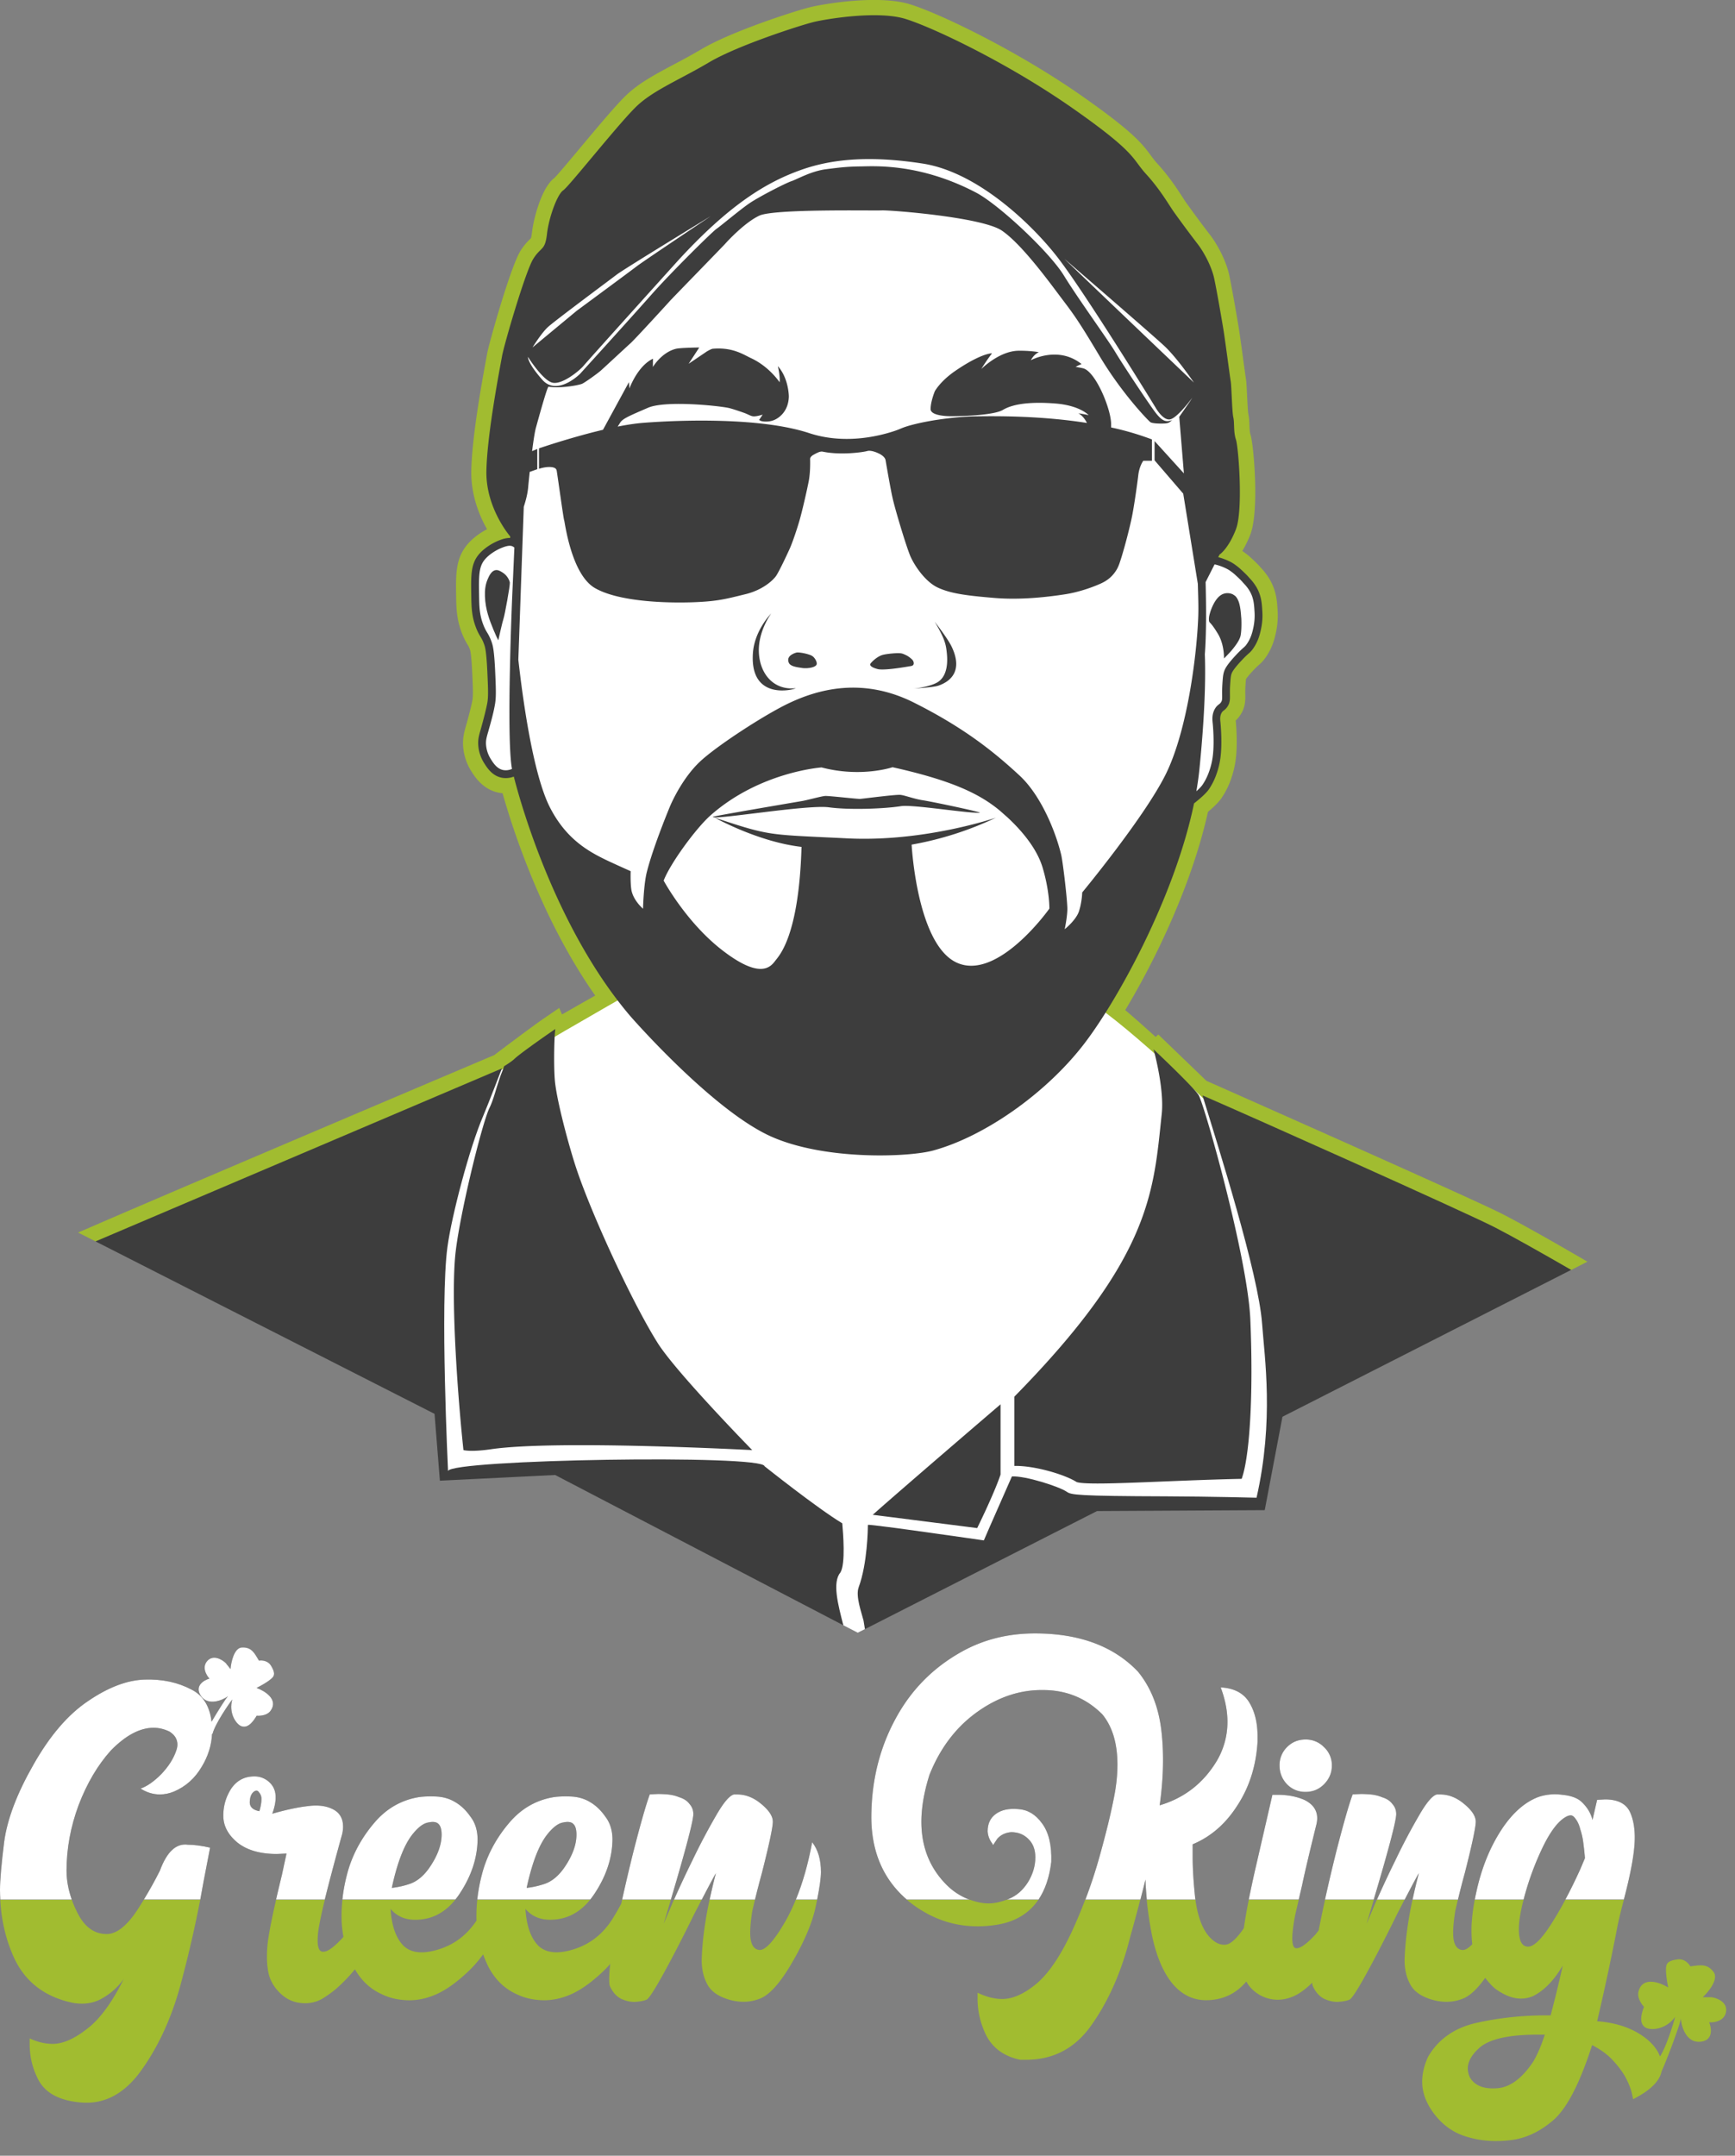 <svg width="161" height="200" fill="none" xmlns="http://www.w3.org/2000/svg">
    <rect width="100%" height="100%" fill="#808080" stroke="none"/>
    <path d="M141.313 116.891a113.584 113.584 0 0 0-3.241-1.759c-2.715-1.388-27.262-12.257-27.508-12.365l-.229-.102-2.887-2.778-.187.175-.966-.88c-1.498-1.363-3.196-2.909-4.625-4.053l-.989-.793.678-1.073c2.964-4.688 6.637-12.142 8.061-19.01l.104-.501.399-.32c.599-.479.969-.819 1.096-1.006a4.71 4.71 0 0 0 .545-1.104c.144-.4.243-.83.3-1.277.118-.966.048-2.272-.014-2.892-.037-.34-.102-.988.262-1.671a1.96 1.96 0 0 1 .585-.677c.009-.006.017-.014.028-.02.006-.068.003-.2.003-.303-.003-.24-.008-.572.02-1.014.042-.654.068-1.045.226-1.472.167-.448.534-.955 1.226-1.697.39-.416.602-.603.743-.728a.76.76 0 0 0 .178-.19c.348-.478.452-.98.529-1.348a4.65 4.65 0 0 0 .079-1.305c-.034-.558-.062-1.037-.336-1.518a3.002 3.002 0 0 0-.441-.58l-.105-.114c-.087-.1-.212-.244-.695-.685a3.29 3.29 0 0 0-.316-.255l-.079-.06c-.099-.08-.543-.32-1.054-.447l-1.715-.434 1.319-2.605h.3c.195-.25.486-.7.771-1.436.509-1.32.198-6.483-.028-7.383-.201-.618-.223-1.204-.237-1.68a4.103 4.103 0 0 0-.034-.49c-.088-.377-.125-.991-.184-2.209-.023-.453-.051-1.076-.076-1.232-.034-.207-.116-.804-.246-1.759-.156-1.13-.348-2.537-.438-3.087-.15-.903-.593-3.5-.834-4.622-.183-.852-.788-2.002-1.265-2.62a110.051 110.051 0 0 1-2.255-3.041c-.124-.179-.268-.4-.435-.654-.466-.72-1.102-1.705-2.032-2.722a11.12 11.12 0 0 1-.81-1.005c-.648-.876-1.317-1.78-5.767-4.889-6.148-4.29-12.876-7.383-15.113-8.086-2.142-.67-6.521 0-7.79.31-1.054.254-6.778 2.08-9.304 3.579-.927.55-1.803 1.014-2.647 1.464-1.532.816-2.857 1.518-3.761 2.357-.797.736-2.645 2.948-4.13 4.724-1.868 2.231-2.459 2.922-2.835 3.217-.27.368-.847 1.855-.991 3.118-.147 1.283-.452 1.782-1.034 2.354-.153.15-.272.269-.444.54-.554.879-2.518 7.449-2.704 8.52-.02.113-.054.288-.093.518-.317 1.722-1.283 6.961-1.334 9.924-.05 2.84 1.845 5.083 1.865 5.106l.342.4v2.14l-1.464-.053c-.017 0-.121 0-.376.096-.548.204-1.113.578-1.407.934-.37.45-.392 1.08-.364 2.91.014.937.025 1.613.333 2.43.116.302.21.46.32.642.152.258.327.55.505 1.102.116.354.246.892.334 2.823.07 1.59.107 2.388-.012 3.127-.135.833-.644 2.631-.65 2.65-.158.55-.203.723-.186.992.031.493.235.858.32.994l.014.023c.242.38.446.671.723.716a.65.65 0 0 0 .342-.045l1.472-.547.387 1.524c.506 1.994 3.34 12.343 9.383 20.25l.989 1.294-1.419.802a603.72 603.72 0 0 0-5.82 3.32l-1.379.795-.14-.332c-1.43 1.054-3.216 2.405-3.242 2.422l-.14.105-.162.068c-.229.096-21.196 8.983-33.015 14.05l-5.241.694-1.622-.819 2.834-1.226c10.392-4.478 33.614-14.322 35.784-15.24.675-.512 3.532-2.665 4.611-3.404l1.418-.971.26.606a594.193 594.193 0 0 1 3.08-1.753c-4.956-7.044-7.643-15.382-8.598-18.772a3.489 3.489 0 0 1-.248-.03c-1.54-.259-2.309-1.468-2.636-1.983l-.015-.023a5.016 5.016 0 0 1-.763-2.345c-.047-.773.108-1.32.292-1.954.096-.337.486-1.773.576-2.325.073-.448.04-1.19-.023-2.54-.07-1.541-.16-1.964-.195-2.074-.082-.252-.132-.337-.245-.53a6.552 6.552 0 0 1-.532-1.087c-.486-1.28-.503-2.354-.52-3.393-.03-2.01-.053-3.464 1.012-4.758.458-.555 1.122-1.07 1.856-1.453-.715-1.257-1.5-3.163-1.46-5.415.056-3.197 1.02-8.423 1.381-10.388l.09-.496c.164-.923 2.17-8.066 3.1-9.538.348-.553.653-.853.853-1.051.037-.034.082-.082.108-.108.017-.042.059-.187.101-.552.156-1.351.916-4.166 2.06-5.024.303-.286 1.467-1.68 2.407-2.804 1.617-1.934 3.45-4.127 4.38-4.985 1.175-1.087 2.647-1.869 4.354-2.778a60.772 60.772 0 0 0 2.534-1.4C67.971 2.862 73.967.96 75.181.667 76.388.374 81.5-.524 84.477.408c2.865.898 9.977 4.342 15.882 8.47 4.825 3.377 5.634 4.467 6.416 5.524.201.269.373.504.627.781 1.088 1.193 1.831 2.337 2.32 3.093.141.218.263.408.373.56a112.62 112.62 0 0 0 2.178 2.938c.662.85 1.504 2.39 1.797 3.764.252 1.175.704 3.826.859 4.749.099.59.286 1.96.45 3.17.104.77.206 1.497.234 1.679.048.28.071.747.11 1.554.028.558.074 1.493.116 1.722.076.337.09.683.102 1.017.011.329.022.666.101.904.294.883.834 7.057-.022 9.278-.057.15-.325.818-.74 1.51.079.05.152.104.22.155.203.144.396.3.568.459.554.51.754.725.907.906l.025.028c.226.236.563.632.848 1.13.605 1.06.661 2.04.703 2.756a7.405 7.405 0 0 1-.135 2.062c-.108.51-.305 1.456-1.003 2.424a3.43 3.43 0 0 1-.605.657c-.113.1-.248.221-.545.538-.432.462-.593.691-.641.768-.015.096-.032.374-.051.643-.023.334-.017.578-.014.79.008.524.016 1.172-.453 1.889-.149.23-.305.4-.437.521 0 .006 0 .011.002.017.034.34.187 2.065.009 3.523a8.897 8.897 0 0 1-.444 1.89 7.522 7.522 0 0 1-.867 1.741c-.302.445-.774.886-1.274 1.306-1.458 6.593-4.787 13.591-7.677 18.389.921.779 1.893 1.648 2.825 2.492l.243-.23 4.464 4.3c2.659 1.178 24.751 10.966 27.424 12.334 2.065 1.056 5.529 3.053 5.676 3.138l2.258 1.305-1.492.765-4.501-.926zM51.485 16.481a.39.39 0 0 0-.048.033l.048-.034z" fill="#A1BC30" />
    <path d="M81.663 106.788c-2.266 0-6.566-.221-9.915-1.708C66.417 102.71 58.873 94.086 58.8 94c-6.936-8.15-10.14-19.787-10.71-22.039l-.117-.453-.437.161a1.766 1.766 0 0 1-.602.114c-.082 0-.167-.006-.249-.02-.734-.122-1.13-.745-1.393-1.159l-.017-.028c-.158-.25-.43-.77-.474-1.467-.029-.453.059-.765.22-1.325l.099-.352c.16-.577.404-1.453.525-2.186.105-.637.071-1.4 0-2.92-.087-1.954-.22-2.362-.285-2.56a3.699 3.699 0 0 0-.415-.898 4.637 4.637 0 0 1-.393-.799c-.37-.977-.384-1.767-.398-2.767-.029-1.855-.043-2.786.59-3.557.407-.495 1.108-.968 1.828-1.235.285-.104.52-.155.718-.155l.474.017v-.742l-.101-.12c-.088-.101-2.162-2.54-2.105-5.771.053-3.042 1.031-8.344 1.35-10.085.043-.227.074-.4.094-.513.186-1.056 2.186-7.834 2.842-8.876.234-.371.42-.555.588-.72.39-.385.616-.654.743-1.758.183-1.603.963-3.512 1.325-3.756.268-.178.997-1.039 2.723-3.1 1.504-1.8 3.377-4.037 4.219-4.815 1-.927 2.376-1.657 3.97-2.504.836-.445 1.7-.904 2.607-1.442 2.611-1.546 8.496-3.427 9.576-3.69.836-.201 3.286-.62 5.518-.62 1.158 0 2.102.11 2.803.331 2.288.717 9.148 3.866 15.378 8.225 4.58 3.203 5.298 4.174 5.993 5.112.212.286.429.58.749.926.986 1.079 1.65 2.104 2.133 2.852.155.24.291.45.412.62.484.688 1.65 2.26 2.23 3.005.553.714 1.229 1.98 1.452 3.019.246 1.144.701 3.82.842 4.667.093.561.285 1.974.441 3.107.116.856.209 1.533.243 1.74.031.186.059.772.087 1.339.051 1.03.088 1.727.161 2.039.04.175.048.42.057.68.014.436.034.931.195 1.419.203.611.661 6.338.005 8.034-.514 1.331-1.073 1.906-1.265 2.073h-.122l-.48.952.511.13c.588.148 1.19.442 1.436.64.175.125.316.238.44.352.526.481.667.645.763.756.031.037.054.062.079.09.161.17.396.44.588.776.393.686.429 1.331.466 1.955.017.3.051.858-.099 1.571-.085.403-.226 1.074-.695 1.725a1.73 1.73 0 0 1-.325.351c-.133.12-.316.278-.678.663-.763.816-.946 1.17-1.02 1.362-.107.29-.127.59-.164 1.187-.025.405-.022.697-.019.935.005.433.002.617-.153.858-.09.139-.178.207-.26.272-.102.079-.209.161-.316.36-.221.413-.178.826-.15 1.101.008.07.175 1.779.011 3.11a6.88 6.88 0 0 1-.35 1.492 5.533 5.533 0 0 1-.659 1.331c-.276.408-.966.96-1.296 1.224l-.119.096-.031.15c-1.786 8.621-7.058 18.217-10.231 22.278-3.439 4.404-9.067 8.355-13.68 9.606-.972.244-2.866.417-4.812.417z" fill="#fff" />
    <path d="M99.957 139.468l17.097.385 1.811-8.624 26.019-13.515-33.21-15.792s-9.425-9.08-11.98-9.714c-11.86-2.945-41.527.122-41.527.122s-11.69 6.65-11.483 6.848c0 0-24.736 11.198-35.707 15.925.036.071 29.683 16.016 29.683 16.016l.597 5.803 14.706-.898L77.5 149.443l.76 1.342 1.334.691.67-.337.587-1.3 19.105-10.371z" fill="#fff" />
    <path d="M80.987 140.539c.48.057 9.691 1.232 9.691 1.232s1.566-3.163 2.168-4.968v-6.513c-.108.087-9.508 8.145-11.859 10.249zm-38.753-23.935c-.395 4.469.288 13.438.772 17.933.709.15 1.924.011 2.557-.082 6.077-.89 24.239.082 24.239.082s-7.06-7.214-8.776-9.944c-2.379-3.784-6.145-11.966-7.552-16.208-.639-1.926-1.71-5.863-1.958-7.876-.144-1.176-.1-3.844-.017-4.739l.03-.3-.087.06c-1.186.813-3.24 2.265-3.698 2.704-.195.187-.543.428-.964.686-.079.232-.18.495-.302.801-.042.105-.158.459-.271.802-.22.665-.458 1.603-.78 2.251-.704 1.431-2.88 10.295-3.193 13.83zm57.672 20.895c1.13.383 8.465-.155 15.314-.297.763-2.099 1.093-7.924.805-14.764-.237-5.681-4.187-19.692-4.778-20.799-.401-.711-4.204-4.288-4.204-4.288s1.017 3.611.76 6.004c-.771 7.188-.907 13.24-13.68 26.226v6.423c1.85-.042 4.676.79 5.783 1.495zM75.385 60.871c-.153-.099-.212-.102-.314-.141a3.916 3.916 0 0 0-.503-.13c-.15-.032-.486-.086-.644-.06a1.595 1.595 0 0 0-.545.252c-.142.11-.334.334-.181.697.15.362.876.425 1.24.484.362.06 1.17-.003 1.33-.303.105-.196-.149-.649-.383-.799zm6.139 1.221s-1.028-.213-.709-.575c.317-.363.707-.623.998-.728.245-.088.768-.145 1.028-.167.203-.017.616-.04.817 0 .166.034.477.18.618.274.116.074.34.25.424.363.082.11.212.47-.15.532-.364.06-2.269.408-3.026.3zm-9.956-5.18s-1.24 1.646-1.147 3.625c.093 1.98 1.359 3.523 3.415 3.314-.101.119-4.269 1.237-3.97-3.24.14-2.113 1.656-3.654 1.702-3.699zm15.161.758c.966 1.617 1.048 2.141 1.127 2.869.082.728.116 2.076-.771 2.702-.56.396-1.794.603-2.331.637 0 0 1.825-.09 2.336-.27 1.1-.381 2.3-1.35 1.218-3.616-.348-.736-1.58-2.322-1.58-2.322zm16.339-18.02l.04.008-.003-.227c.059-1.334-1.405-4.93-2.577-5.256-.181-.051-.71-.136-.71-.136.221-.136.549-.26.549-.26-2.184-1.746-4.707-.358-4.707-.358.3-.58.743-.745.743-.745-.28-.056-1.006-.147-1.882-.136-1.802.02-3.461 1.697-3.461 1.697.455-.76.997-1.462.997-1.462-.695.046-1.972.638-3.46 1.669-1.354.937-1.851 1.855-1.851 1.855s-.39.943-.39 1.65c0 .709 1.955.666 1.955.666s3.777 0 4.76-.589c.984-.589 2.682-.762 4.852-.592 2.311.182 3.105 1.09 3.105 1.09-.136-.059-.961-.18-.961-.18.515.271.794.895.794.895l.029.005c-4.303-.68-8.426-.643-10.29-.617-2.156.028-5.041.456-6.629.988-.43.145-.65.306-1.71.595-1.686.462-4.404.883-7.176-.028-4.447-1.465-11.847-1.232-15.435-.95-.712.057-1.52.185-2.36.352l.029-.006.234-.37c.235-.372.845-.627 2.58-1.377 1.537-.666 6.12-.238 7.4 0 .32.06.955.275 1.46.453.439.156.58.272.826.331.293.074.954-.15.954-.15l-.33.499s.17.096.218.107c.46.1.918.012 1.195-.11.59-.258 1.314-.932 1.345-2.172 0 0 0-1.68-1.018-2.818 0 0 .232.988.161 1.495 0 0-.946-1.444-2.638-2.232-.73-.34-1.704-1.033-3.56-.88-.139.01-.549.249-.549.249l-1.695 1.147.986-1.51s-1.774.017-2.175.122c-1.34.343-2.13 1.688-2.13 1.688l.01-.77c-1.44.68-2.184 2.761-2.184 2.761l-.045-.59-2.41 4.425.023-.006c-3.004.708-5.959 1.725-5.959 1.725v1.897s.585-.2 1.088-.161c.503.04.537.232.565.405.175 1.136.624 4.424.684 4.546.059.121.644 5.01 2.862 6.281 2.215 1.272 6.628 1.394 9.027 1.314 2.399-.082 3.19-.328 4.916-.747 1.743-.422 2.676-1.41 2.882-1.736.32-.505.944-1.839 1.23-2.465.285-.628.708-1.92.9-2.582.266-.904.69-2.77.87-3.68.182-.909.133-2.095.133-2.095.009-.156.153-.292.337-.391.37-.207.624-.323.839-.277 1.642.34 3.695.062 4.13-.06.39-.108 1.03.21 1.03.21s.567.235.663.617c0 0 .472 2.798.695 3.71.328 1.345 1.274 4.447 1.616 5.234.342.787 1.337 2.348 2.566 2.911 1.229.567 2.82.748 5.238.95 2.419.2 4.897-.083 6.57-.344 1.672-.263 3.101-.909 3.325-1.01.22-.103.664-.324 1.048-.748.381-.425.54-.793.644-1.09.376-1.068.947-3.263 1.17-4.37.192-.95.483-2.972.582-3.83.102-.858.463-1.334.463-1.334h.805v-1.98a26.272 26.272 0 0 0-3.828-1.12zm9.14 17.513c.11-.535.475-1.515 1.037-1.917.562-.403 1.139-.13 1.209-.071.071.06.272.102.475.606.201.504.232 1.334.251 1.495.02.162.051 1.173-.059 1.697-.11.524-.664 1.16-.825 1.362-.161.201-.715.756-.715.756s.051-1.272-.565-2.291c-.616-1.02-.766-1.011-.805-1.13-.045-.122-.028-.382-.003-.507zM85.635 74.246c-.82-.124-1.667-.461-2.09-.501-.424-.04-3.43.351-3.727.374-.23.017-2.902-.292-3.244-.272-.342.02-1.636.38-2.102.462-.523.09-8.38 1.421-8.32 1.475.013.334 8.76-1.158 10.764-.884 1.887.258 5.114.14 6.69-.107 1.105-.173 6.236.688 7.33.609.067-.071-4.388-1.017-5.3-1.156z" fill="#3D3D3D" />
    <path d="M117.133 56.648c-.037-.64-.079-1.365-.52-2.138a4.495 4.495 0 0 0-.647-.858l-.068-.077c-.101-.116-.254-.292-.797-.79a4.75 4.75 0 0 0-.46-.368c-.3-.244-.952-.558-1.596-.722l.124-.25c.031 0 .836-.566 1.52-2.342.684-1.778.243-7.593 0-8.32-.243-.729-.122-1.536-.243-2.06-.122-.523-.161-2.868-.243-3.353-.082-.484-.523-3.877-.684-4.848-.161-.969-.604-3.555-.847-4.685-.243-1.13-.967-2.464-1.532-3.192a113.823 113.823 0 0 1-2.215-2.988c-.483-.685-1.249-2.058-2.579-3.514-1.331-1.453-.806-1.898-6.81-6.1-6.004-4.2-12.915-7.475-15.494-8.282-2.58-.807-7.375 0-8.544.283-1.17.284-7.033 2.161-9.692 3.736-2.658 1.575-5.077 2.546-6.648 3.999-1.57 1.453-6.346 7.514-6.89 7.876-.546.363-1.332 2.484-1.512 4.059-.181 1.574-.546 1.15-1.27 2.302-.725 1.15-2.72 7.998-2.9 9.029-.182 1.03-1.39 7.21-1.45 10.663-.06 3.398 2.136 5.973 2.206 6.055v.147c-.265-.008-.562.051-.915.182-.785.291-1.557.812-2.009 1.362-.734.89-.718 1.934-.686 3.832.017 1 .028 1.863.426 2.911.158.42.3.657.424.867.133.22.246.413.376.813.053.164.178.552.265 2.45.068 1.492.102 2.243.006 2.832-.116.708-.582 2.381-.613 2.486-.17.59-.271.946-.237 1.473a3.55 3.55 0 0 0 .54 1.668l.016.028c.286.448.76 1.193 1.678 1.349a2.077 2.077 0 0 0 1.066-.114c.878 3.458 4.21 14.467 10.801 22.213 0 0 7.617 8.754 13.096 11.189 4.976 2.212 12.703 1.918 15.011 1.292 4.648-1.26 10.313-5.157 13.904-9.754 3.091-3.96 8.485-13.648 10.31-22.453.435-.346 1.085-.878 1.385-1.317a6.042 6.042 0 0 0 .706-1.425 7.324 7.324 0 0 0 .37-1.583c.17-1.38-.003-3.11-.011-3.203-.026-.25-.06-.56.102-.861.065-.119.113-.156.2-.224a1.4 1.4 0 0 0 .356-.374c.232-.356.229-.665.223-1.093-.002-.23-.008-.512.017-.9.037-.558.054-.839.139-1.068.093-.25.404-.66.932-1.22.348-.372.52-.522.647-.635.136-.12.232-.204.39-.422.523-.722.675-1.45.766-1.886a5.87 5.87 0 0 0 .11-1.677zm-9.087-24.549c1.21 1.13 2.741 3.393 2.741 3.393S99.262 24.506 98.779 24.019c0 .003 8.058 6.95 9.267 8.08zm-57.223-1.736c.605-.566 5.722-4.362 6.408-4.888.684-.524 8.705-5.413 8.705-5.413-.522.363-6.165 4.121-6.851 4.645-.684.524-5.56 4.12-5.56 4.12l-4.111 3.408s.805-1.306 1.41-1.872zM47.54 55.124c-.005-.073-.003-.037 0 0-.003.051-.582 13.289-.03 16.214a1.396 1.396 0 0 1-.778.11c-.602-.101-.94-.63-1.187-1.022l-.016-.028a2.85 2.85 0 0 1-.427-1.322c-.025-.403.048-.66.212-1.227l.099-.351c.164-.586.41-1.473.53-2.22.108-.666.074-1.44.007-2.983-.09-1.994-.227-2.416-.3-2.642a4.219 4.219 0 0 0-.44-.96 4.111 4.111 0 0 1-.37-.753c-.354-.93-.365-1.694-.38-2.666-.028-1.835-.042-2.673.523-3.356.37-.447 1.037-.897 1.701-1.141.625-.232.837-.147 1.048.026l-.192 4.321zm49.838 29.174s-4.685 6.636-8.493 5.058c-3.68-1.52-4.256-10.393-4.29-10.994a30.604 30.604 0 0 0 7.816-2.498s-6.598 2.274-13.783 1.917c-7.402-.365-7.075-.187-12.29-1.917 0 0 3.936 2.206 7.94 2.696l.1.012c-.242 8.238-2.056 10.062-2.418 10.54-.435.573-1.359 1.82-4.956-.968-3.342-2.591-5.419-6.443-5.419-6.443.605-1.594 3.015-4.871 4.332-6.038C70.51 71.593 76.24 71.2 76.24 71.2c3.687.968 6.583-.02 6.583-.02 5.439 1.212 8.07 2.444 9.993 4.058l.648.572c1.212 1.119 2.72 2.81 3.28 4.665.664 2.209.633 3.823.633 3.823zm10.79-12.45c-1.984 3.996-7.745 10.952-7.745 10.952s-.014.841-.293 1.728c-.266.84-1.331 1.682-1.331 1.682s.277-1.272.243-2.04c-.057-1.268-.44-4.332-.565-4.848-.503-2.121-1.865-5.523-3.88-7.383-2.186-2.017-4.955-4.333-9.792-6.755-4.838-2.424-8.982-1.184-11.607.06-2.23 1.056-6.71 3.967-8.25 5.423-1.543 1.453-2.549 3.586-2.82 4.251-.271.666-1.551 3.798-2.105 5.987-.3 1.19-.353 3.404-.353 3.404s-.938-.787-1.088-1.8c-.096-.635-.06-1.683-.06-1.683s-1.714-.767-2.277-1.04c-1.624-.79-3.746-1.94-5.258-4.967-1.158-2.325-2.175-7.29-2.887-13.608l.503-14.164h-.009c.198-.595.359-1.218.413-1.798.042-.454.093-.955.147-1.467l.703-.25v-1.877l-.48.2c.124-.976.251-1.809.356-2.18.22-.787 1.048-3.818 1.17-3.798 1.093.184 2.862-.142 3.141-.283.283-.142 1.37-.91 1.732-1.232.362-.323 2.337-2.161 2.741-2.524.404-.362 3.546-3.797 3.648-3.916.101-.122 4.998-5.152 5.116-5.29.122-.142 1.794-1.98 3.185-2.626 1.39-.646 10.538-.445 11.344-.485.805-.04 9.33.626 11.163 1.878 1.834 1.252 4.351 4.707 5.461 6.18 1.108 1.476 1.492 1.917 3.586 5.432 2.093 3.515 4.574 6.058 4.735 6.16.161.102.684.142 1.249.122.52-.02.545-.159.783-.32-.014.005-.029.014-.043.017-.503.172-.853.141-1.489-.672-.596-.764-3.034-4.44-3.76-5.652-.726-1.213-3.43-4.92-4.775-7.11-1.368-2.222-6.08-6.604-8.14-7.683-5.21-2.733-9.426-2.45-10.68-2.433-1.255.015-1.874.083-3.264.264-1.39.181-2.658.929-3.204 1.11-.545.181-2.944 1.416-3.848 2.02-.816.543-2.74 2.16-3.102 2.404-.362.243-4.173 3.996-6.047 6.114-1.873 2.122-6.608 7.333-6.608 7.333s-2.116 2.121-3.507.546c-1.39-1.574-1.33-2.12-1.33-2.12s1.33 2.12 2.237 2.384c.907.263 2.58-1.13 2.942-1.575.361-.445 8.705-9.694 8.705-9.694 4.715-5.152 8.188-7.324 11.578-8.502 2.642-.92 6.095-1.334 11.172-.547 5.077.787 10.061 5.588 12.392 8.545 2.597 3.293 9.188 14.047 9.188 14.047s.715 1.314 1.41 1.13c.695-.181 2.015-1.988 2.015-1.988a7.18 7.18 0 0 1-.291.453l-.91 1.308.432 5.248-2.721-2.999v1.787l2.659 3.09 1.356 8.372c.026 1.053.074 2.07.037 3.033-.127 3.49-.989 10.541-3.023 14.645zm8.148-13.668c-.084.402-.212 1.011-.644 1.609a1.42 1.42 0 0 1-.28.3 9.222 9.222 0 0 0-.697.683c-.792.846-.995 1.226-1.083 1.464-.121.328-.144.665-.183 1.274-.026.417-.023.717-.02.958.006.407.003.52-.105.682a.666.666 0 0 1-.192.195c-.115.091-.26.202-.398.46-.266.495-.215.985-.181 1.3.009.07.17 1.718.011 3.018a6.586 6.586 0 0 1-.333 1.425c-.09.255-.263.73-.624 1.263-.119.176-.337.39-.571.6a29.28 29.28 0 0 0 .294-2.132c.407-4.112.599-7.769.494-10.572.136-1.85.136-4.186.071-6.704l.831-1.64c.613.125 1.262.442 1.477.62l.037.026c.144.102.277.206.393.314.511.467.647.626.737.73.031.038.059.069.093.103.15.156.365.405.54.716.356.623.393 1.232.427 1.821a5.32 5.32 0 0 1-.094 1.487z" fill="#3D3D3D" />
    <path d="M47.311 54.049c-.017-.139-.198-.654-.709-.955-.167-.099-.376-.238-.619-.198-.395.068-.602.55-.726.833-.22.512-.277 1.022-.257 1.591.042 1.25.435 2.232.785 3.09.176.434.342.78.453 1 0 0 .392-1.764.491-2.036.1-.272.613-3.059.582-3.325zm32.95 97.097l21.538-10.955 15.563-.085 1.644-8.664 26.791-13.625c-2.797-1.612-5.518-3.147-7.084-3.948-2.78-1.425-22.778-10.36-27.129-12.241 1.458 4.741 5.199 16.543 5.532 21.176.226 3.141 1.119 8.953-.514 16.149 0 0-4.368-.113-8.349-.127-8.37-.026-8.85-.142-9.25-.417-.718-.495-3.88-1.506-5.103-1.43-2.046 4.617-2.603 5.934-2.603 5.934s-10.372-1.504-10.759-1.445c-.003.323-.04 3.594-.859 5.798-.305.821.277 2.367.452 3.081m-1.873.441c-.511-1.976-1.037-4.001-.265-4.911.48-.807.245-3.63.166-4.548-2.35-1.419-7.213-5.296-7.213-5.296-.105-1.113-29.122-.634-29.37.442 0 0-.755-15.602-.057-20.771.399-2.96 2.063-9.25 3.306-12.139.44-1.028 1.749-4.44 1.749-4.44L8.866 115.173l31.458 15.999.495 6.202 10.697-.529 26.742 13.942z" fill="#3D3D3D" />
    <path d="M158.805 185.294h-.797c.537-.502 1.489-1.669 1.009-2.328-.602-.825-1.277-.64-2.162-.53-.132-.249-.551-.731-1.178-.651-.785.099-.958.32-1.031.529-.074.21-.099.813.158 2.082-.757-.473-2.368-1.065-2.752.345-.198.725.5 1.442.5 1.442-.147.419-.602 1.575.223 1.968.549.235 1.851.108 2.668-1.033-.125.523-.806 2.769-1.405 3.673-.254-.683-.768-1.306-1.559-1.867-1.139-.804-2.563-1.271-4.272-1.399a232.602 232.602 0 0 0 1.785-8.284c.13-.725.325-1.58.582-2.566.04-.147.08-.291.116-.433h-5.427a33.088 33.088 0 0 1-1.292 2.223c-.906 1.428-1.63 2.139-2.172 2.139-.571 0-.856-.544-.856-1.635 0-.623.115-1.413.35-2.373.028-.119.062-.238.09-.357h-4.532a17.95 17.95 0 0 0-.296 2.379c-.02.688.003 1.278.065 1.765-.376.388-.695.566-.958.529-.543-.076-.817-.609-.817-1.594 0-.518.065-1.193.195-2.022.077-.335.161-.691.249-1.057h-4.213a34.49 34.49 0 0 0-.503 2.847c-.13.96-.206 1.88-.234 2.761 0 .881.181 1.645.545 2.294.362.648 1.048 1.116 2.057 1.399 1.037.286 2.006.232 2.913-.156.616-.28 1.272-.912 1.969-1.886.263.357.56.688.905.991.853.623 1.655.935 2.407.935.387 0 .763-.077 1.124-.232 1.037-.519 1.955-1.465 2.758-2.841a107.123 107.123 0 0 1-1.127 4.628h-.388c-2.201 0-4.311.221-6.328.66-2.125.441-3.676 1.503-4.66 3.189-.361.804-.542 1.569-.542 2.294 0 1.062.401 2.101 1.204 3.112.802 1.011 1.799 1.685 2.989 2.022 1.189.363 2.486.468 3.885.312 1.396-.13 2.732-.725 4.001-1.79 1.294-1.062 2.523-3.41 3.69-7.041.853.442 1.525.946 2.02 1.518.517.57.907 1.116 1.164 1.634.26.519.426.961.506 1.323l.115.544c1.577-.802 2.459-1.663 2.642-2.586.415-.886 1.718-4.31 1.791-4.919.026.73.481 2.257 1.749 2.178 1.269-.08 1.111-1.241.871-1.81.471.039 1.443-.102 1.571-.997.127-.895-.857-1.26-1.365-1.328zm-16.543 6.001c-1.062 1.58-2.201 2.399-3.416 2.45-1.189.076-2.006-.261-2.447-1.011a1.974 1.974 0 0 1-.195-.816c0-.623.337-1.243 1.009-1.866.907-.856 2.718-1.283 5.436-1.283h.701c-.336 1.033-.698 1.877-1.088 2.526zm-14.678-14.626l-.777 1.827c.243-.802.466-1.555.678-2.263h-4.523a133.25 133.25 0 0 0-.597 2.86c-.107.142-.214.281-.324.414-.777.83-1.345 1.243-1.71 1.243-.491.051-.542-.96-.155-3.033l.344-1.484h-4.636a49.704 49.704 0 0 0-.463 2.665c-.625.895-1.147 1.396-1.563 1.501-.621.13-1.229-.181-1.825-.935-.551-.75-.918-1.832-1.105-3.234h-4.518c.111 1.156.283 2.337.537 3.546.416 1.866 1.048 3.305 1.902 4.316.853.986 1.876 1.479 3.068 1.479 1.515 0 2.761-.578 3.738-1.734.178.332.413.623.715.875a3.34 3.34 0 0 0 2.212.816c.596 0 1.204-.167 1.825-.507.43-.252.885-.609 1.365-1.07.006.099.014.184.028.254.26.598.622 1.012 1.088 1.244.466.207.907.297 1.32.272.415-.026.751-.091 1.008-.196.286-.105 1.164-1.569 2.639-4.395a145.362 145.362 0 0 0 1.786-3.54c.263-.507.497-.96.706-1.368h-2.574c-.062.158-.13.308-.189.447zm-35.86-.076c-.537 0-1.124-.124-1.76-.357H84.14c.093.08.183.162.282.241 2.382 1.866 5.06 2.566 8.038 2.102 1.74-.272 3.04-1.057 3.905-2.34h-2.93c-.602.23-1.175.354-1.712.354zm7.688 2.722c-1.063 2.254-2.162 3.852-3.3 4.783-1.113.907-2.15 1.363-3.108 1.363-.726 0-1.49-.196-2.292-.584v.544c0 1.062.22 2.101.662 3.113.596 1.373 1.695 2.228 3.3 2.565h.542c2.512 0 4.518-1.05 6.018-3.149 1.63-2.283 2.848-5.044 3.651-8.284.296-1.034.607-2.181.929-3.43h-5.108a44.918 44.918 0 0 1-1.294 3.079zm-86.675-2.099c-.984 1.479-1.93 2.218-2.834 2.218-1.113 0-1.995-.609-2.642-1.827-.243-.459-.44-.915-.602-1.368H.025c.093 1.793.458 3.455 1.1 4.985 1.008 2.489 2.887 4.019 5.63 4.591.286.051.571.076.854.076.697 0 1.333-.17 1.901-.507a6.185 6.185 0 0 0 1.98-1.79c-1.113 2.229-2.265 3.787-3.455 4.668-1.164.906-2.212 1.362-3.144 1.362-.698 0-1.41-.17-2.137-.507v.544c0 1.09.232 2.112.698 3.073.622 1.399 2.006 2.177 4.157 2.333 2.175.156 4.037-.881 5.591-3.112 1.63-2.308 2.862-5.081 3.69-8.324a109.261 109.261 0 0 0 1.692-7.395H13.35c-.198.326-.401.652-.613.98zm60.181.972c-1.088 1.892-1.915 2.801-2.486 2.721-.543-.076-.817-.609-.817-1.594 0-.518.065-1.192.195-2.022.077-.334.161-.691.249-1.057h-4.21a34.394 34.394 0 0 0-.503 2.847c-.13.96-.206 1.88-.231 2.761 0 .881.18 1.645.542 2.294.362.649 1.048 1.116 2.057 1.399 1.037.286 2.006.232 2.913-.156.907-.413 1.901-1.58 2.99-3.5 1.112-1.946 1.81-3.642 2.096-5.095.04-.19.079-.374.113-.55H73.85a16.882 16.882 0 0 1-.933 1.952zm-10.561-1.519l-.777 1.827c.243-.801.466-1.555.678-2.263h-4.523c-.029.125-.057.255-.085.38-.195.373-.401.744-.624 1.104-.882 1.53-2.086 2.555-3.611 3.073-1.529.518-2.668.442-3.416-.232-.727-.7-1.139-1.855-1.244-3.461.571.674 1.334 1.011 2.292 1.011 1.483 0 2.724-.626 3.724-1.872H44.29a14.656 14.656 0 0 0-.079 1.756c0 .065.006.127.009.192-.848 1.272-1.953 2.144-3.32 2.609-1.529.518-2.667.442-3.416-.232-.726-.7-1.139-1.855-1.243-3.461.57.674 1.333 1.011 2.291 1.011 1.483 0 2.724-.626 3.724-1.872h-10.48a14.614 14.614 0 0 0-.079 1.756c.009.569.068 1.133.173 1.693a3.632 3.632 0 0 1-.113.136c-.777.83-1.345 1.244-1.71 1.244-.466.076-.647-.468-.542-1.635.05-.583.266-1.648.639-3.194h-4.521c-.486 2.132-.76 3.599-.817 4.401-.076 1.037-.025 1.906.156 2.606.206.699.607 1.308 1.203 1.826.596.519 1.308.779 2.136.779a3.17 3.17 0 0 0 1.63-.428 10.93 10.93 0 0 0 1.244-.895 15.574 15.574 0 0 0 1.763-1.823c.613 1.073 1.452 1.852 2.526 2.328.698.337 1.489.518 2.367.543.907.026 1.812-.17 2.718-.583.908-.414 1.877-1.116 2.914-2.101.488-.465.946-.992 1.37-1.572.133.371.288.739.466 1.104.622 1.218 1.514 2.088 2.678 2.606.698.337 1.49.518 2.368.544.907.025 1.811-.17 2.718-.584.907-.413 1.876-1.116 2.913-2.101.226-.216.444-.445.656-.686a11.82 11.82 0 0 0-.102 1.346c0 .286.014.507.04.659.26.598.621 1.012 1.087 1.244.467.207.907.297 1.32.272.412-.026.751-.091 1.008-.196.286-.105 1.165-1.569 2.642-4.395a146.785 146.785 0 0 0 1.786-3.54c.263-.507.497-.961.706-1.368h-2.574c-.062.155-.13.305-.189.444z" fill="#A1BC30" />
    <path d="M135.933 173.753c.673-2.645 1.009-4.226 1.009-4.744 0-.569-.452-1.192-1.359-1.866-.622-.442-1.269-.66-1.941-.66h-.311c-.415.105-.972.765-1.67 1.982a57.333 57.333 0 0 0-2.175 4.124 98.039 98.039 0 0 0-1.71 3.651h2.574c.771-1.484 1.212-2.303 1.314-2.445a53.15 53.15 0 0 0-.545 2.255c-.015.062-.026.124-.04.19h4.213a74.9 74.9 0 0 1 .641-2.487z" fill="#3D3D3D" />
    <path d="M135.933 173.753c.673-2.645 1.009-4.226 1.009-4.744 0-.569-.452-1.192-1.359-1.866-.622-.442-1.269-.66-1.941-.66h-.311c-.415.105-.972.765-1.67 1.982a57.333 57.333 0 0 0-2.175 4.124 98.039 98.039 0 0 0-1.71 3.651h2.574c.771-1.484 1.212-2.303 1.314-2.445a53.15 53.15 0 0 0-.545 2.255c-.015.062-.026.124-.04.19h4.213a74.9 74.9 0 0 1 .641-2.487z" fill="#fff" />
    <path d="M143.195 171.303c.675-1.374 1.347-2.269 2.02-2.685.206-.13.387-.195.542-.195.156 0 .311.116.466.351.181.232.325.558.427.971.13.388.22.791.271 1.207.051.388.091.725.116 1.011l.04.428-.427 1.011a48.475 48.475 0 0 1-1.39 2.832h5.428c.672-2.555 1.011-4.475 1.011-5.749 0-.907-.141-1.686-.427-2.334-.361-.804-1.138-1.207-2.331-1.207l-.737.04-.427 1.866c-.155-.623-.491-1.181-1.008-1.673-.387-.363-.983-.584-1.786-.66a4.82 4.82 0 0 0-2.212.195c-1.45.544-2.732 1.776-3.846 3.696-.856 1.478-1.489 3.149-1.904 5.019a22.12 22.12 0 0 0-.169.81h4.532a26.334 26.334 0 0 1 1.811-4.934z" fill="#3D3D3D" />
    <path d="M143.195 171.303c.675-1.374 1.347-2.269 2.02-2.685.206-.13.387-.195.542-.195.156 0 .311.116.466.351.181.232.325.558.427.971.13.388.22.791.271 1.207.051.388.091.725.116 1.011l.04.428-.427 1.011a48.475 48.475 0 0 1-1.39 2.832h5.428c.672-2.555 1.011-4.475 1.011-5.749 0-.907-.141-1.686-.427-2.334-.361-.804-1.138-1.207-2.331-1.207l-.737.04-.427 1.866c-.155-.623-.491-1.181-1.008-1.673-.387-.363-.983-.584-1.786-.66a4.82 4.82 0 0 0-2.212.195c-1.45.544-2.732 1.776-3.846 3.696-.856 1.478-1.489 3.149-1.904 5.019a22.12 22.12 0 0 0-.169.81h4.532a26.334 26.334 0 0 1 1.811-4.934z" fill="#fff" />
    <path d="M129.562 168.309c0-.363-.116-.674-.35-.935-.207-.286-.517-.493-.933-.623a3.722 3.722 0 0 0-1.127-.272c-.362-.025-.647-.04-.856-.04l-.777.04c-.336.906-.842 2.671-1.515 5.291a168.958 168.958 0 0 0-1.051 4.466h4.524c1.393-4.676 2.085-7.321 2.085-7.927z" fill="#3D3D3D" />
    <path d="M129.562 168.309c0-.363-.116-.674-.35-.935-.207-.286-.517-.493-.933-.623a3.722 3.722 0 0 0-1.127-.272c-.362-.025-.647-.04-.856-.04l-.777.04c-.336.906-.842 2.671-1.515 5.291a168.958 168.958 0 0 0-1.051 4.466h4.524c1.393-4.676 2.085-7.321 2.085-7.927z" fill="#fff" />
    <path d="M120.834 174.879c.232-1.115.673-2.982 1.32-5.602.051-.206.076-.402.076-.583 0-.75-.401-1.323-1.204-1.711-.726-.311-1.539-.467-2.446-.467h-.506l-1.63 7.078a106.42 106.42 0 0 0-.563 2.639h4.637l.316-1.354z" fill="#3D3D3D" />
    <path d="M120.834 174.879c.232-1.115.673-2.982 1.32-5.602.051-.206.076-.402.076-.583 0-.75-.401-1.323-1.204-1.711-.726-.311-1.539-.467-2.446-.467h-.506l-1.63 7.078a106.42 106.42 0 0 0-.563 2.639h4.637l.316-1.354z" fill="#fff" />
    <path d="M110.906 176.086c-.155-1.478-.232-2.736-.232-3.772v-1.207c1.684-.699 3.069-1.906 4.157-3.616 1.113-1.711 1.734-3.682 1.864-5.911v-.467c0-1.244-.245-2.283-.737-3.113-.492-.855-1.334-1.337-2.523-1.438h-.156c.416 1.115.622 2.177.622 3.189a7.078 7.078 0 0 1-1.009 3.656c-1.243 2.047-3.003 3.41-5.28 4.084.206-1.453.311-2.852.311-4.2 0-.96-.051-1.881-.156-2.762-.26-2.178-.983-3.993-2.175-5.446-2.252-2.359-5.437-3.54-9.553-3.54-2.487 0-4.738.558-6.756 1.674-2.718 1.504-4.803 3.631-6.252 6.378-1.45 2.721-2.176 5.743-2.176 9.063.025 3.183 1.125 5.706 3.292 7.578h5.823c-.099-.036-.198-.068-.3-.11a5.94 5.94 0 0 1-1.901-1.323c-2.382-2.438-2.888-5.82-1.515-10.15.984-2.464 2.447-4.396 4.388-5.795 1.941-1.399 3.987-2.087 6.137-2.061 2.176 0 4.012.753 5.515 2.257.933 1.141 1.399 2.696 1.399 4.667 0 .804-.076 1.66-.232 2.566-.285 1.58-.763 3.577-1.438 5.99a45.874 45.874 0 0 1-1.305 3.962h5.108c.153-.597.311-1.215.469-1.86.017.611.065 1.234.124 1.86h4.518a.799.799 0 0 1-.031-.153z" fill="#3D3D3D" />
    <path d="M110.906 176.086c-.155-1.478-.232-2.736-.232-3.772v-1.207c1.684-.699 3.069-1.906 4.157-3.616 1.113-1.711 1.734-3.682 1.864-5.911v-.467c0-1.244-.245-2.283-.737-3.113-.492-.855-1.334-1.337-2.523-1.438h-.156c.416 1.115.622 2.177.622 3.189a7.078 7.078 0 0 1-1.009 3.656c-1.243 2.047-3.003 3.41-5.28 4.084.206-1.453.311-2.852.311-4.2 0-.96-.051-1.881-.156-2.762-.26-2.178-.983-3.993-2.175-5.446-2.252-2.359-5.437-3.54-9.553-3.54-2.487 0-4.738.558-6.756 1.674-2.718 1.504-4.803 3.631-6.252 6.378-1.45 2.721-2.176 5.743-2.176 9.063.025 3.183 1.125 5.706 3.292 7.578h5.823c-.099-.036-.198-.068-.3-.11a5.94 5.94 0 0 1-1.901-1.323c-2.382-2.438-2.888-5.82-1.515-10.15.984-2.464 2.447-4.396 4.388-5.795 1.941-1.399 3.987-2.087 6.137-2.061 2.176 0 4.012.753 5.515 2.257.933 1.141 1.399 2.696 1.399 4.667 0 .804-.076 1.66-.232 2.566-.285 1.58-.763 3.577-1.438 5.99a45.874 45.874 0 0 1-1.305 3.962h5.108c.153-.597.311-1.215.469-1.86.017.611.065 1.234.124 1.86h4.518a.799.799 0 0 1-.031-.153z" fill="#fff" />
    <path d="M6.174 173.56c0-2.048.375-4.084 1.127-6.106.777-2.023 1.774-3.708 2.99-5.056 1.372-1.399 2.692-2.101 3.96-2.101.492 0 .984.116 1.475.351.492.311.738.714.738 1.206 0 .182-.04.377-.116.584-.26.75-.726 1.478-1.399 2.178-.672.674-1.308 1.116-1.901 1.322.57.363 1.164.544 1.785.544.441 0 .882-.09 1.32-.272 1.088-.467 1.94-1.232 2.563-2.294.59-.968.906-1.982.96-3.039l.054-.034c.212-.88 1.511-2.772 1.825-3.172-.345 1.21.294 2.195.763 2.447.734.363 1.291-.603 1.5-.94 0 0 .89.091 1.286-.453.771-1.054-.543-1.855-1.294-2.124 1.031-.527 1.438-.881 1.542-1.048.105-.167.164-.414-.206-1.02-.297-.484-.864-.512-1.113-.464-.415-.683-.664-1.26-1.577-1.224-.729.032-1.014 1.349-1.065 2.006l-.446-.561c-.33-.317-1.133-.805-1.69-.215-.554.589-.11 1.35.181 1.659-.531.15-1.43.688-.777 1.623.653.935 1.972.402 2.498.014-.23.235-.924 1.348-1.526 2.368-.167-1.436-.78-2.433-1.85-2.98-1.27-.674-2.719-.985-4.349-.934-1.63.051-3.38.714-5.241 1.982-1.865 1.244-3.56 3.215-5.086 5.911-1.528 2.671-2.433 5.055-2.718 7.157C.13 172.948 0 174.426 0 175.31c0 .314.011.623.025.926H6.66c-.319-.903-.485-1.796-.485-2.676z" fill="#3D3D3D" />
    <path d="M6.174 173.56c0-2.048.375-4.084 1.127-6.106.777-2.023 1.774-3.708 2.99-5.056 1.372-1.399 2.692-2.101 3.96-2.101.492 0 .984.116 1.475.351.492.311.738.714.738 1.206 0 .182-.04.377-.116.584-.26.75-.726 1.478-1.399 2.178-.672.674-1.308 1.116-1.901 1.322.57.363 1.164.544 1.785.544.441 0 .882-.09 1.32-.272 1.088-.467 1.94-1.232 2.563-2.294.59-.968.906-1.982.96-3.039l.054-.034c.212-.88 1.511-2.772 1.825-3.172-.345 1.21.294 2.195.763 2.447.734.363 1.291-.603 1.5-.94 0 0 .89.091 1.286-.453.771-1.054-.543-1.855-1.294-2.124 1.031-.527 1.438-.881 1.542-1.048.105-.167.164-.414-.206-1.02-.297-.484-.864-.512-1.113-.464-.415-.683-.664-1.26-1.577-1.224-.729.032-1.014 1.349-1.065 2.006l-.446-.561c-.33-.317-1.133-.805-1.69-.215-.554.589-.11 1.35.181 1.659-.531.15-1.43.688-.777 1.623.653.935 1.972.402 2.498.014-.23.235-.924 1.348-1.526 2.368-.167-1.436-.78-2.433-1.85-2.98-1.27-.674-2.719-.985-4.349-.934-1.63.051-3.38.714-5.241 1.982-1.865 1.244-3.56 3.215-5.086 5.911-1.528 2.671-2.433 5.055-2.718 7.157C.13 172.948 0 174.426 0 175.31c0 .314.011.623.025.926H6.66c-.319-.903-.485-1.796-.485-2.676z" fill="#fff" />
    <path d="M19.495 171.419c-.802-.181-1.489-.272-2.056-.272-1.088-.155-1.956.649-2.603 2.411-.438.877-.935 1.77-1.486 2.676h5.236c.101-.538.2-1.068.288-1.589l.621-3.226z" fill="#3D3D3D" />
    <path d="M19.495 171.419c-.802-.181-1.489-.272-2.056-.272-1.088-.155-1.956.649-2.603 2.411-.438.877-.935 1.77-1.486 2.676h5.236c.101-.538.2-1.068.288-1.589l.621-3.226z" fill="#fff" />
    <path d="M42.647 175.699c1.087-1.634 1.644-3.305 1.67-5.018 0-.856-.22-1.569-.662-2.139-.415-.597-.892-1.05-1.438-1.362-.517-.311-1.113-.479-1.785-.507-.673-.025-1.23 0-1.67.077-1.58.286-2.913 1.062-4.001 2.333-1.113 1.297-1.916 2.722-2.407 4.28-.288.963-.483 1.92-.582 2.871h10.48a5.51 5.51 0 0 0 .395-.535zm-2.834-2.373c-.517.725-1.1 1.206-1.746 1.439a7.959 7.959 0 0 1-1.71.388c.492-2.283 1.114-3.914 1.865-4.9.543-.7 1.048-1.09 1.515-1.167.466-.105.788-.051.971.156.181.181.272.507.272.971-.003.96-.39 2-1.167 3.113z" fill="#3D3D3D" />
    <path d="M42.647 175.699c1.087-1.634 1.644-3.305 1.67-5.018 0-.856-.22-1.569-.662-2.139-.415-.597-.892-1.05-1.438-1.362-.517-.311-1.113-.479-1.785-.507-.673-.025-1.23 0-1.67.077-1.58.286-2.913 1.062-4.001 2.333-1.113 1.297-1.916 2.722-2.407 4.28-.288.963-.483 1.92-.582 2.871h10.48a5.51 5.51 0 0 0 .395-.535zm-2.834-2.373c-.517.725-1.1 1.206-1.746 1.439a7.959 7.959 0 0 1-1.71.388c.492-2.283 1.114-3.914 1.865-4.9.543-.7 1.048-1.09 1.515-1.167.466-.105.788-.051.971.156.181.181.272.507.272.971-.003.96-.39 2-1.167 3.113z" fill="#fff" />
    <path d="M70.706 173.753c.672-2.645 1.009-4.226 1.009-4.744 0-.569-.453-1.192-1.36-1.866-.621-.442-1.268-.66-1.94-.66h-.311c-.416.105-.972.765-1.67 1.982a58.846 58.846 0 0 0-2.176 4.124 98.421 98.421 0 0 0-1.709 3.651h2.574c.771-1.484 1.21-2.303 1.31-2.445-.13.468-.31 1.218-.542 2.255-.014.062-.025.124-.04.19h4.21a85.94 85.94 0 0 1 .645-2.487z" fill="#3D3D3D" />
    <path d="M70.706 173.753c.672-2.645 1.009-4.226 1.009-4.744 0-.569-.453-1.192-1.36-1.866-.621-.442-1.268-.66-1.94-.66h-.311c-.416.105-.972.765-1.67 1.982a58.846 58.846 0 0 0-2.176 4.124 98.421 98.421 0 0 0-1.709 3.651h2.574c.771-1.484 1.21-2.303 1.31-2.445-.13.468-.31 1.218-.542 2.255-.014.062-.025.124-.04.19h4.21a85.94 85.94 0 0 1 .645-2.487z" fill="#fff" />
    <path d="M75.365 170.915c-.373 2.016-.879 3.786-1.512 5.321h1.975c.235-1.167.353-2.019.353-2.56 0-1.141-.27-2.062-.816-2.761z" fill="#3D3D3D" />
    <path d="M75.365 170.915c-.373 2.016-.879 3.786-1.512 5.321h1.975c.235-1.167.353-2.019.353-2.56 0-1.141-.27-2.062-.816-2.761z" fill="#fff" />
    <path d="M31.758 170.136c.05-.232.076-.453.076-.66 0-.778-.325-1.322-.972-1.634-.622-.311-1.399-.402-2.331-.272-.907.105-1.995.337-3.264.7.207-.569.311-1.076.311-1.518 0-.518-.155-.946-.466-1.283a1.995 1.995 0 0 0-1.514-.66c-.907 0-1.62.377-2.136 1.127a4.526 4.526 0 0 0-.738 2.529c0 .935.441 1.765 1.32 2.49.881.699 2.096 1.051 3.65 1.051l.893-.04-.427 1.982a156.48 156.48 0 0 0-.542 2.289h4.52c.385-1.549.922-3.583 1.62-6.101zm-7.688-2.101c-.571-.105-.868-.363-.893-.779 0-.442.104-.765.31-.971.232-.207.416-.207.543 0a.88.88 0 0 1 .232.583c.003.34-.063.728-.192 1.167z" fill="#3D3D3D" />
    <path d="M31.758 170.136c.05-.232.076-.453.076-.66 0-.778-.325-1.322-.972-1.634-.622-.311-1.399-.402-2.331-.272-.907.105-1.995.337-3.264.7.207-.569.311-1.076.311-1.518 0-.518-.155-.946-.466-1.283a1.995 1.995 0 0 0-1.514-.66c-.907 0-1.62.377-2.136 1.127a4.526 4.526 0 0 0-.738 2.529c0 .935.441 1.765 1.32 2.49.881.699 2.096 1.051 3.65 1.051l.893-.04-.427 1.982a156.48 156.48 0 0 0-.542 2.289h4.52c.385-1.549.922-3.583 1.62-6.101zm-7.688-2.101c-.571-.105-.868-.363-.893-.779 0-.442.104-.765.31-.971.232-.207.416-.207.543 0a.88.88 0 0 1 .232.583c.003.34-.063.728-.192 1.167z" fill="#fff" />
    <path d="M55.163 175.699c1.088-1.634 1.645-3.305 1.67-5.018 0-.856-.22-1.569-.661-2.139-.415-.597-.893-1.05-1.435-1.362-.517-.311-1.114-.479-1.786-.507-.672-.025-1.229 0-1.67.077-1.58.286-2.913 1.062-4 2.333-1.114 1.297-1.916 2.722-2.408 4.28-.288.963-.483 1.92-.582 2.871h10.48c.135-.164.265-.345.392-.535zm-2.836-2.373c-.517.725-1.1 1.206-1.746 1.439a7.997 7.997 0 0 1-1.71.388c.492-2.283 1.113-3.914 1.865-4.9.542-.7 1.048-1.09 1.514-1.167.467-.105.789-.051.972.156.181.181.271.507.271.971 0 .96-.39 2-1.166 3.113z" fill="#3D3D3D" />
    <path d="M55.163 175.699c1.088-1.634 1.645-3.305 1.67-5.018 0-.856-.22-1.569-.661-2.139-.415-.597-.893-1.05-1.435-1.362-.517-.311-1.114-.479-1.786-.507-.672-.025-1.229 0-1.67.077-1.58.286-2.913 1.062-4 2.333-1.114 1.297-1.916 2.722-2.408 4.28-.288.963-.483 1.92-.582 2.871h10.48c.135-.164.265-.345.392-.535zm-2.836-2.373c-.517.725-1.1 1.206-1.746 1.439a7.997 7.997 0 0 1-1.71.388c.492-2.283 1.113-3.914 1.865-4.9.542-.7 1.048-1.09 1.514-1.167.467-.105.789-.051.972.156.181.181.271.507.271.971 0 .96-.39 2-1.166 3.113z" fill="#fff" />
    <path d="M64.338 168.309c0-.363-.116-.674-.35-.935-.207-.286-.518-.493-.933-.623a3.722 3.722 0 0 0-1.128-.272 13.47 13.47 0 0 0-.853-.04l-.777.04c-.336.906-.842 2.671-1.514 5.291a167.388 167.388 0 0 0-1.051 4.466h4.523c1.387-4.676 2.083-7.321 2.083-7.927z" fill="#3D3D3D" />
    <path d="M64.338 168.309c0-.363-.116-.674-.35-.935-.207-.286-.518-.493-.933-.623a3.722 3.722 0 0 0-1.128-.272 13.47 13.47 0 0 0-.853-.04l-.777.04c-.336.906-.842 2.671-1.514 5.291a167.388 167.388 0 0 0-1.051 4.466h4.523c1.387-4.676 2.083-7.321 2.083-7.927z" fill="#fff" />
    <path d="M121.145 166.247c.672 0 1.243-.233 1.709-.7.492-.493.737-1.076.737-1.75a2.27 2.27 0 0 0-.737-1.711 2.323 2.323 0 0 0-1.709-.699c-.673 0-1.244.232-1.71.699a2.33 2.33 0 0 0-.698 1.711c0 .674.232 1.257.698 1.75.466.465 1.037.7 1.71.7z" fill="#3D3D3D" />
    <path d="M121.145 166.247c.672 0 1.243-.233 1.709-.7.492-.493.737-1.076.737-1.75a2.27 2.27 0 0 0-.737-1.711 2.323 2.323 0 0 0-1.709-.699c-.673 0-1.244.232-1.71.699a2.33 2.33 0 0 0-.698 1.711c0 .674.232 1.257.698 1.75.466.465 1.037.7 1.71.7z" fill="#fff" />
    <path d="M96.695 169.164c-.597-.829-1.334-1.271-2.213-1.322-.881-.077-1.58.076-2.096.467-.492.363-.738.895-.738 1.595.026.413.17.79.427 1.127l.076.156.387-.584c.311-.362.738-.569 1.283-.623.647 0 1.178.207 1.594.623.44.414.66.986.66 1.711 0 .804-.23 1.58-.697 2.333-.466.725-1.048 1.232-1.746 1.518-.065.029-.127.049-.19.071h2.93c.614-.912 1.01-2.073 1.181-3.495.049-1.554-.237-2.747-.858-3.577z" fill="#3D3D3D" />
    <path d="M96.695 169.164c-.597-.829-1.334-1.271-2.213-1.322-.881-.077-1.58.076-2.096.467-.492.363-.738.895-.738 1.595.026.413.17.79.427 1.127l.076.156.387-.584c.311-.362.738-.569 1.283-.623.647 0 1.178.207 1.594.623.44.414.66.986.66 1.711 0 .804-.23 1.58-.697 2.333-.466.725-1.048 1.232-1.746 1.518-.065.029-.127.049-.19.071h2.93c.614-.912 1.01-2.073 1.181-3.495.049-1.554-.237-2.747-.858-3.577z" fill="#fff" />
</svg>